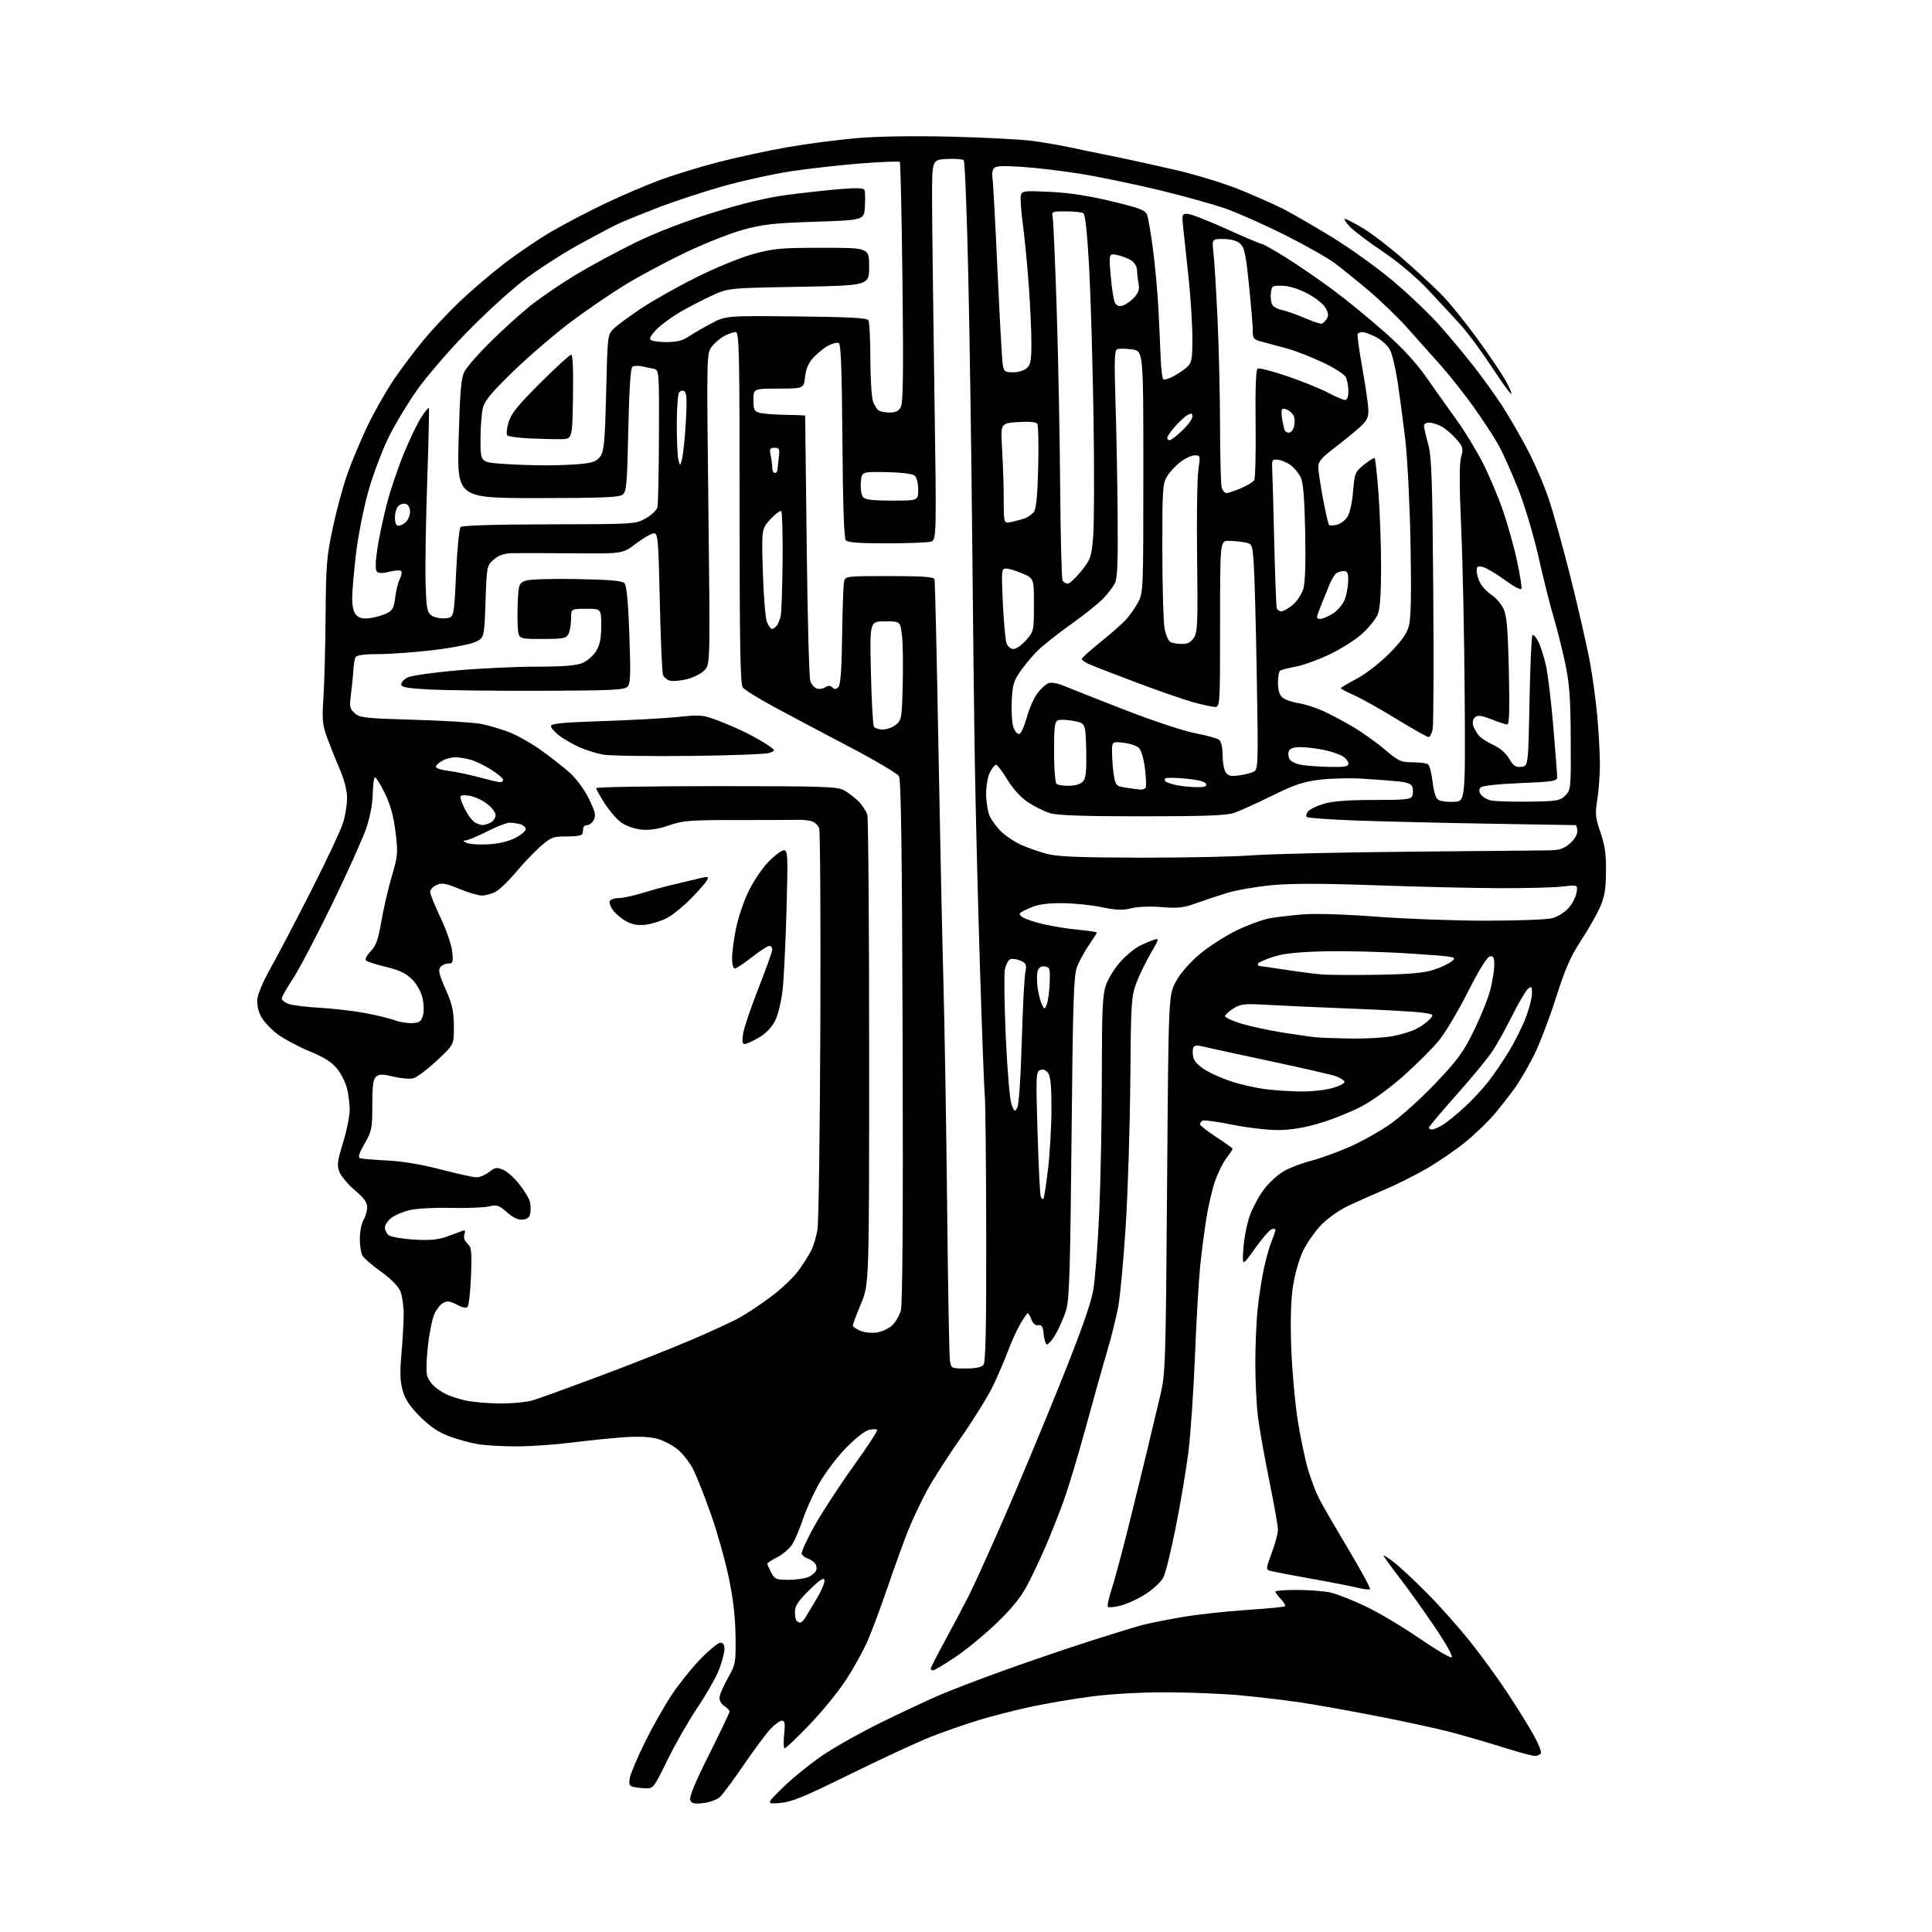 <?xml version="1.0" encoding="UTF-8" standalone="no"?>
<svg 
  version="1.1" 
  xmlns="http://www.w3.org/2000/svg" 
  xmlns:xlink="http://www.w3.org/1999/xlink" 
  xmlns:svg="http://www.w3.org/2000/svg"
  xmlns:rdf="http://www.w3.org/1999/02/22-rdf-syntax-ns#"
  xmlns:cc="http://creativecommons.org/ns#"
  xmlns:dc="http://purl.org/dc/elements/1.1/"
  viewBox="0 0 768 768"
  width="768"
  height="768"
>
<style>svg {background-color: white; }</style>"
<path stroke="none" fill="black" fill-rule="evenodd" d="M279.56,716.75C275.87,717.16 274.91,716.93 274.36,715.50C273.92,714.34 276.45,708.24 281.84,697.51C286.33,688.58 290.00,680.87 290.00,680.38C290.00,679.89 289.10,678.92 288.00,678.23C286.90,677.55 286.00,676.08 286.00,674.98C286.00,673.87 287.46,670.39 289.25,667.23C292.40,661.68 292.50,661.16 292.39,650.50C292.31,642.88 291.47,635.65 289.67,627.00C288.23,620.12 285.03,608.76 282.55,601.75C280.06,594.74 276.92,586.80 275.55,584.10C274.19,581.41 271.43,577.85 269.43,576.20C267.43,574.55 263.80,572.64 261.37,571.96C258.51,571.16 253.87,570.93 248.22,571.31C243.43,571.64 234.10,572.58 227.50,573.42C220.90,574.25 211.00,574.95 205.50,574.96C200.00,574.98 193.03,574.58 190.00,574.08C186.97,573.58 181.80,572.16 178.51,570.92C174.21,569.31 170.94,567.09 166.95,563.09C162.85,558.98 161.03,556.23 160.05,552.70C159.05,549.11 158.93,545.46 159.57,538.20C160.05,532.86 160.45,525.80 160.47,522.50C160.49,519.20 159.88,515.04 159.13,513.25C158.28,511.25 155.32,508.26 151.39,505.46C147.89,502.96 144.57,500.07 144.01,499.02C143.46,497.98 143.02,494.96 143.04,492.32C143.05,489.67 143.71,486.38 144.50,485.00C145.29,483.62 145.95,481.33 145.96,479.91C145.99,478.01 144.69,476.21 141.15,473.22C138.48,470.97 135.72,467.73 135.01,466.02C133.87,463.26 134.03,461.88 136.37,454.20C137.83,449.41 139.02,443.56 139.01,441.19C139.01,438.82 138.51,434.94 137.91,432.56C137.31,430.19 135.51,426.64 133.89,424.69C131.83,422.18 128.61,420.17 123.00,417.88C118.62,416.08 112.89,413.01 110.26,411.04C107.64,409.07 104.69,405.89 103.70,403.98C102.57,401.80 102.06,399.17 102.33,396.92C102.57,394.96 104.78,389.78 107.25,385.42C109.72,381.07 116.95,367.28 123.32,354.80C129.69,342.31 135.59,329.74 136.45,326.86C137.30,323.99 137.99,319.58 137.98,317.07C137.96,314.40 136.87,310.01 135.35,306.50C133.92,303.20 131.66,297.57 130.33,294.00C128.12,288.06 127.97,286.59 128.59,277.00C128.96,271.23 129.34,256.60 129.43,244.50C129.57,224.79 129.86,221.19 132.27,209.90C133.74,202.97 136.36,193.29 138.09,188.40C139.81,183.50 143.42,174.92 146.09,169.31C148.77,163.71 153.51,155.39 156.62,150.81C159.72,146.24 165.08,139.12 168.51,135.00C171.95,130.87 178.31,124.10 182.65,119.96C186.99,115.81 194.80,109.13 200.00,105.10C205.21,101.08 213.68,95.31 218.83,92.28C223.98,89.25 233.66,84.17 240.34,80.99C247.03,77.81 256.83,73.60 262.12,71.64C267.40,69.68 277.75,66.49 285.12,64.56C292.48,62.63 304.98,59.92 312.90,58.54C320.81,57.16 333.41,55.51 340.90,54.88C349.30,54.18 363.67,53.97 378.50,54.34C391.70,54.67 406.10,55.42 410.50,56.02C414.90,56.62 421.43,57.74 425.00,58.51C428.57,59.29 436.23,60.87 442.00,62.02C447.77,63.18 459.17,65.68 467.33,67.57C475.48,69.46 487.04,73.02 493.02,75.47C499.00,77.91 506.60,81.29 509.92,82.96C513.23,84.63 521.91,89.64 529.21,94.09C536.51,98.54 547.57,106.47 553.77,111.71C559.98,116.94 568.31,124.89 572.28,129.36C576.26,133.84 582.49,141.32 586.13,146.00C589.77,150.68 594.77,157.65 597.26,161.50C599.74,165.35 604.08,172.84 606.91,178.13C609.74,183.43 613.64,192.43 615.57,198.13C617.51,203.84 621.54,218.31 624.52,230.30C627.51,242.29 630.85,256.91 631.95,262.80C633.05,268.68 634.41,278.68 634.97,285.00C635.53,291.32 635.99,299.88 635.99,304.00C635.99,308.12 635.52,314.37 634.95,317.87C634.03,323.54 634.17,324.97 636.21,330.87C637.99,336.02 638.48,339.53 638.40,346.58C638.32,354.00 637.85,356.64 635.81,361.08C634.44,364.06 631.03,369.99 628.23,374.26C624.30,380.27 622.10,385.34 618.48,396.73C615.91,404.82 611.99,415.05 609.78,419.47C607.57,423.89 604.15,429.75 602.17,432.50C600.20,435.25 596.56,439.91 594.07,442.87C591.59,445.82 586.39,450.82 582.51,453.99C578.64,457.15 571.59,461.97 566.85,464.69C562.11,467.41 554.69,471.12 550.36,472.93C546.04,474.75 539.62,477.59 536.10,479.25C532.51,480.95 527.75,484.29 525.23,486.88C522.77,489.42 519.50,494.11 517.97,497.30C516.37,500.65 514.67,506.64 513.95,511.48C513.11,517.08 512.90,525.26 513.31,536.18C513.64,545.16 514.83,558.17 515.95,565.11C517.06,572.05 518.93,580.82 520.10,584.61C521.27,588.40 523.13,593.30 524.24,595.50C525.34,597.70 530.50,606.63 535.70,615.34C540.90,624.05 544.91,631.42 544.61,631.72C544.32,632.02 542.15,631.77 539.79,631.18C537.43,630.59 528.98,628.94 521.00,627.52C513.02,626.09 505.73,624.69 504.78,624.40C503.20,623.93 503.26,623.35 505.53,617.32C506.89,613.71 508.00,609.56 508.00,608.10C508.00,606.63 506.44,597.80 504.54,588.47C502.63,579.14 500.61,567.69 500.04,563.03C499.47,558.37 499.00,548.69 499.01,541.53C499.01,534.36 499.47,524.45 500.02,519.50C500.57,514.55 501.71,507.40 502.55,503.62C503.39,499.83 504.74,495.16 505.54,493.24C506.34,491.33 507.00,489.37 507.00,488.91C507.00,488.44 506.29,488.33 505.43,488.66C504.57,488.99 501.59,492.47 498.81,496.38C493.75,503.50 493.75,503.50 494.29,496.00C494.58,491.88 495.78,485.96 496.95,482.85C498.12,479.74 500.64,475.14 502.56,472.63C504.48,470.11 507.95,466.95 510.27,465.60C512.60,464.25 517.37,462.41 520.87,461.52C524.37,460.62 531.14,458.20 535.91,456.14C540.69,454.09 548.09,449.98 552.37,447.03C556.65,444.07 564.82,436.74 570.53,430.73C579.43,421.38 581.64,418.36 585.91,409.66C588.66,404.07 591.60,396.74 592.45,393.36C593.30,389.98 594.00,385.56 594.00,383.53C594.00,380.57 593.66,379.92 592.25,380.18C591.14,380.39 587.95,385.53 583.50,394.31C579.65,401.90 574.48,410.60 572.00,413.62C569.52,416.65 563.24,422.93 558.04,427.57C552.39,432.60 545.51,437.59 540.99,439.95C536.82,442.12 529.37,445.08 524.45,446.53C518.37,448.33 513.09,449.19 508.00,449.21C503.88,449.23 495.66,448.26 489.75,447.06C483.84,445.86 478.56,445.16 478.00,445.50C477.45,445.84 477.00,446.49 477.00,446.94C477.00,447.39 479.93,449.67 483.50,452.00C487.07,454.33 490.00,456.44 490.00,456.68C490.00,456.93 488.87,458.61 487.50,460.41C486.12,462.22 484.08,466.35 482.96,469.60C481.84,472.84 480.29,479.55 479.51,484.50C478.73,489.45 477.63,498.00 477.07,503.50C476.51,509.00 475.58,524.98 475.02,539.00C474.45,553.02 473.28,570.12 472.43,577.00C471.58,583.88 469.33,597.29 467.44,606.80C465.55,616.32 463.31,625.43 462.47,627.06C461.63,628.69 458.59,631.57 455.72,633.46C452.85,635.36 448.38,637.47 445.78,638.15C443.19,638.84 440.78,639.11 440.43,638.76C440.08,638.41 440.73,635.29 441.87,631.81C443.01,628.34 445.96,617.40 448.42,607.50C450.89,597.60 454.31,583.65 456.03,576.50C457.76,569.35 460.11,559.45 461.27,554.50C463.29,545.90 463.40,542.18 463.94,470.50C464.50,395.50 464.50,395.50 467.50,390.07C469.35,386.71 472.98,382.57 477.00,379.21C480.57,376.22 487.10,372.03 491.50,369.89C495.90,367.76 501.75,365.60 504.51,365.08C507.26,364.57 513.34,363.84 518.01,363.48C523.07,363.08 534.95,363.46 547.40,364.41C558.90,365.28 578.47,366.00 590.90,365.99C603.33,365.99 615.10,365.54 617.06,365.00C619.01,364.46 621.82,362.76 623.29,361.22C624.76,359.68 626.27,356.92 626.64,355.07C627.31,351.71 627.31,351.71 621.03,352.42C617.58,352.81 606.37,353.10 596.13,353.07C585.88,353.03 563.77,352.52 547.00,351.92C525.47,351.15 513.27,351.14 505.50,351.88C499.45,352.46 491.57,353.82 488.00,354.90C484.43,355.98 478.80,357.84 475.50,359.04C470.46,360.87 468.26,361.12 461.78,360.59C457.23,360.22 452.26,360.41 449.70,361.05C446.27,361.92 443.72,361.82 437.71,360.58C433.52,359.71 426.35,359.01 421.79,359.02C415.60,359.04 412.36,359.56 409.00,361.09C404.81,363.00 404.63,363.24 406.37,364.52C407.40,365.27 411.27,366.58 414.98,367.43C418.68,368.27 424.93,369.26 428.86,369.62C432.79,369.99 436.00,370.48 436.00,370.71C436.00,370.95 434.57,373.22 432.81,375.77C431.06,378.32 428.94,382.22 428.10,384.45C426.81,387.86 426.47,398.52 425.96,452.00C425.46,503.95 425.08,516.43 423.86,520.59C423.04,523.39 421.12,527.83 419.59,530.44C418.05,533.06 416.43,534.82 415.97,534.35C415.52,533.88 415.00,531.92 414.82,530.00C414.57,527.31 414.09,526.57 412.74,526.80C411.62,526.98 410.63,526.17 410.02,524.55C409.49,523.15 408.83,522.00 408.57,522.00C408.30,522.00 406.97,523.91 405.61,526.25C404.25,528.59 402.04,533.42 400.71,537.00C399.37,540.58 396.66,546.88 394.69,551.00C392.71,555.12 386.99,564.35 381.98,571.50C376.96,578.65 370.89,588.10 368.50,592.50C366.11,596.90 362.71,604.10 360.96,608.50C359.20,612.90 355.56,622.98 352.86,630.89C350.16,638.81 346.55,648.49 344.83,652.39C343.12,656.30 339.21,663.33 336.15,668.00C333.08,672.67 326.55,680.66 321.64,685.75C316.73,690.84 312.35,695.00 311.93,695.00C311.50,695.00 311.40,692.52 311.71,689.50C312.17,685.11 311.99,684.00 310.84,684.00C310.04,684.00 308.00,685.46 306.30,687.25C304.61,689.04 299.83,695.46 295.70,701.51C291.57,707.57 287.26,713.36 286.13,714.38C285.00,715.40 282.05,716.47 279.56,716.75zM310.00,716.72C304.50,717.13 304.50,717.13 311.50,710.29C315.36,706.53 322.56,700.75 327.50,697.44C332.45,694.13 342.80,688.35 350.50,684.59C358.20,680.82 368.32,676.07 373.00,674.02C377.68,671.98 389.97,667.28 400.32,663.58C410.67,659.88 425.97,654.69 434.32,652.03C442.67,649.37 451.49,646.67 453.93,646.01C456.37,645.36 463.34,643.96 469.43,642.90C475.52,641.84 487.21,640.54 495.40,640.00C503.60,639.46 510.54,638.79 510.82,638.51C511.11,638.22 510.36,636.95 509.17,635.68C507.98,634.41 507.00,633.06 507.00,632.69C507.00,632.31 510.94,632.01 515.75,632.02C520.56,632.04 526.52,632.51 529.00,633.08C531.48,633.65 537.65,636.08 542.71,638.48C547.78,640.87 557.30,646.53 563.87,651.03C570.44,655.54 576.35,659.05 577.01,658.83C577.73,658.59 575.15,653.89 570.48,646.97C566.23,640.66 559.88,631.78 556.38,627.23C552.87,622.69 550.00,618.71 550.00,618.40C550.00,618.09 551.91,619.32 554.25,621.14C556.59,622.95 562.52,628.50 567.44,633.47C572.36,638.44 579.97,647.00 584.36,652.50C588.75,658.00 595.43,667.18 599.20,672.89C602.97,678.60 607.65,686.13 609.60,689.62C611.55,693.10 612.86,696.41 612.51,696.98C612.17,697.54 611.08,698.00 610.11,698.00C609.13,698.00 603.42,696.46 597.42,694.57C591.41,692.69 582.23,690.01 577.00,688.62C571.77,687.24 558.27,684.30 547.00,682.11C535.73,679.91 521.77,677.43 516.00,676.60C510.23,675.77 499.88,674.57 493.00,673.92C486.12,673.27 472.85,672.73 463.50,672.73C453.03,672.71 441.51,673.37 433.50,674.43C426.35,675.37 415.55,677.22 409.50,678.53C403.45,679.83 394.23,682.20 389.00,683.79C383.77,685.38 375.23,688.36 370.00,690.42C364.77,692.48 350.38,699.15 338.00,705.24C319.41,714.40 314.54,716.39 310.00,716.72zM256.64,710.88C254.91,710.82 252.66,710.55 251.64,710.29C250.16,709.91 249.90,709.19 250.38,706.66C250.70,704.92 253.44,698.51 256.45,692.40C259.46,686.30 264.30,677.76 267.21,673.43C270.12,669.10 275.26,662.73 278.63,659.28C282.00,655.83 285.49,653.00 286.38,653.00C287.43,653.00 288.00,653.86 288.00,655.46C288.00,656.82 287.08,660.39 285.95,663.41C284.82,666.43 280.93,673.31 277.31,678.70C273.69,684.09 268.27,693.56 265.26,699.75C259.96,710.63 259.68,711.00 256.64,710.88zM370.92,664.00C370.41,664.00 370.00,663.66 370.01,663.25C370.01,662.84 372.60,657.77 375.76,652.00C378.92,646.22 383.19,638.12 385.27,634.00C387.34,629.87 393.55,616.15 399.08,603.50C404.61,590.85 414.55,567.06 421.17,550.63C429.55,529.83 433.62,518.37 434.57,512.92C435.33,508.60 436.40,494.59 436.97,481.79C437.53,468.98 438.00,444.52 438.00,427.43C438.00,401.78 438.27,395.55 439.58,391.73C440.44,389.19 442.97,385.04 445.20,382.51C447.42,379.99 450.88,377.09 452.87,376.09C454.87,375.08 457.52,373.94 458.76,373.56C460.87,372.90 460.78,373.27 457.39,379.05C455.40,382.45 452.82,387.77 451.67,390.87C449.72,396.11 449.55,398.80 449.31,429.50C449.17,447.65 448.35,473.68 447.49,487.35C446.63,501.02 445.26,515.64 444.45,519.85C443.64,524.06 441.64,532.00 440.01,537.50C438.37,543.00 434.58,556.50 431.59,567.50C428.60,578.50 424.59,591.77 422.68,597.00C420.77,602.23 417.57,610.29 415.57,614.92C413.57,619.55 410.33,626.39 408.37,630.12C405.85,634.91 402.26,639.36 396.15,645.23C391.39,649.80 383.97,655.90 379.67,658.77C375.36,661.65 371.42,664.00 370.92,664.00zM318.14,645.00C318.59,645.00 319.56,643.99 320.30,642.75C321.04,641.51 323.09,638.07 324.87,635.11C326.64,632.14 327.93,628.99 327.74,628.11C327.47,626.93 325.86,627.99 321.69,632.10C317.29,636.43 316.00,638.37 316.00,640.68C316.00,642.32 316.30,643.97 316.67,644.33C317.03,644.70 317.70,645.00 318.14,645.00zM313.48,628.00C316.46,628.00 320.03,627.49 321.40,626.86C322.77,626.24 324.15,625.06 324.46,624.24C324.78,623.42 324.54,622.15 323.93,621.41C323.32,620.68 322.00,619.82 321.00,619.50C320.00,619.18 318.97,618.36 318.70,617.67C318.44,616.98 320.76,611.90 323.86,606.39C326.96,600.88 333.95,590.20 339.38,582.65C344.82,575.10 349.00,568.67 348.68,568.35C348.36,568.02 346.83,568.07 345.30,568.44C343.72,568.82 339.66,572.07 336.00,575.88C332.43,579.59 327.66,585.98 325.40,590.07C323.15,594.16 320.34,600.42 319.15,604.00C317.96,607.58 316.11,611.94 315.04,613.71C313.96,615.47 311.26,617.85 309.04,618.98C306.82,620.11 305.00,621.28 305.00,621.57C305.00,621.86 305.69,623.43 306.53,625.05C307.93,627.77 308.48,628.00 313.48,628.00zM198.50,557.90C203.59,557.95 209.46,557.37 212.00,556.59C214.47,555.82 226.18,551.58 238.00,547.17C249.82,542.75 266.02,536.37 274.00,532.98C281.98,529.59 290.98,525.45 294.00,523.77C297.02,522.09 302.75,518.26 306.73,515.27C310.71,512.27 315.49,507.72 317.35,505.16C319.22,502.60 321.50,499.00 322.44,497.17C323.37,495.35 324.51,491.52 324.97,488.67C325.43,485.83 325.94,449.30 326.10,407.50C326.26,365.70 326.05,330.49 325.63,329.25C325.21,328.02 323.78,326.73 322.45,326.40C321.12,326.06 319.01,325.84 317.76,325.89C316.52,325.95 305.74,325.98 293.81,325.98C274.23,325.96 271.52,326.17 265.95,328.10C261.71,329.56 258.28,330.09 255.02,329.78C252.27,329.51 248.89,328.34 247.02,327.02C245.25,325.75 242.27,322.33 240.40,319.41C238.53,316.49 237.00,313.74 237.00,313.30C237.00,312.86 258.49,312.50 284.75,312.50C327.33,312.50 332.83,312.68 335.52,314.16C337.18,315.07 339.78,317.05 341.29,318.56C342.80,320.08 344.37,322.48 344.77,323.91C345.17,325.33 345.50,367.90 345.50,418.50C345.50,510.50 345.50,510.50 342.25,518.28C340.46,522.55 339.00,526.44 339.00,526.90C339.00,527.37 340.36,528.32 342.02,529.01C343.71,529.71 346.62,530.00 348.66,529.67C350.65,529.34 353.35,528.08 354.66,526.85C355.97,525.62 357.50,523.02 358.08,521.06C358.78,518.66 359.02,483.71 358.81,414.00C358.58,338.29 358.19,309.98 357.35,308.55C356.72,307.48 347.94,302.28 337.85,296.99C327.76,291.71 314.32,284.58 308.00,281.17C301.68,277.75 295.94,274.20 295.25,273.28C294.28,271.99 294.00,256.10 294.00,201.81C294.00,139.43 293.84,132.00 292.45,132.00C291.60,132.00 289.61,132.67 288.04,133.48C286.46,134.29 284.21,136.19 283.03,137.69C280.88,140.42 280.88,140.42 281.60,202.23C282.31,264.04 282.31,264.04 280.05,266.44C278.81,267.77 275.61,269.37 272.95,270.01C270.29,270.65 267.23,270.89 266.15,270.55C265.07,270.20 263.89,269.17 263.54,268.24C263.19,267.32 262.62,254.29 262.29,239.28C261.73,214.25 261.54,212.00 259.94,212.00C258.98,212.00 255.79,213.83 252.85,216.06C247.50,220.13 247.50,220.13 228.00,219.95C217.28,219.86 206.39,219.83 203.81,219.89C200.39,219.97 198.34,220.66 196.31,222.41C193.53,224.80 193.50,224.95 193.00,239.16C192.50,253.50 192.50,253.50 189.00,255.17C187.07,256.09 179.56,257.56 172.29,258.42C165.03,259.29 155.27,260.00 150.60,260.00C145.15,260.00 141.86,260.42 141.39,261.18C140.99,261.83 140.56,264.20 140.45,266.43C140.34,268.67 139.91,272.98 139.51,276.00C138.85,280.92 139.01,281.71 140.99,283.50C143.01,285.32 145.12,285.56 164.85,286.13C176.76,286.47 188.77,287.23 191.53,287.81C194.30,288.39 199.09,289.81 202.17,290.96C205.25,292.11 210.86,295.24 214.63,297.90C218.41,300.57 223.62,304.63 226.21,306.93C229.08,309.46 232.15,313.60 234.05,317.45C236.63,322.69 236.98,324.17 236.05,325.90C235.44,327.06 234.27,328.00 233.46,328.00C232.66,328.00 231.94,328.45 231.88,329.00C231.81,329.55 231.69,330.56 231.62,331.25C231.53,332.10 229.54,332.50 225.44,332.50C219.80,332.50 219.08,332.77 214.81,336.52C212.29,338.74 207.88,343.37 205.00,346.81C202.12,350.25 198.49,353.73 196.94,354.53C195.38,355.34 192.96,356.00 191.57,356.00C190.18,356.00 186.11,354.80 182.54,353.33C177.09,351.09 175.63,350.85 173.52,351.81C172.13,352.44 171.00,353.67 171.00,354.54C171.00,355.41 172.86,360.03 175.13,364.81C177.41,369.59 179.49,375.64 179.76,378.25C180.20,382.50 180.04,383.00 178.25,383.00C177.15,383.00 175.71,383.64 175.06,384.43C174.11,385.57 174.54,387.38 177.11,393.18C179.76,399.17 180.36,401.84 180.42,407.87C180.50,415.24 180.50,415.24 173.62,421.63C169.84,425.15 165.63,428.31 164.27,428.65C162.91,428.99 159.38,428.69 156.43,427.98C152.09,426.94 150.78,426.94 149.53,427.97C148.34,428.96 148.00,431.48 148.00,439.25C148.00,448.59 147.80,449.61 144.93,454.63C142.66,458.59 142.20,460.12 143.18,460.43C143.90,460.66 148.78,461.06 154.00,461.32C160.06,461.63 167.78,462.92 175.32,464.90C181.82,466.60 188.17,468.00 189.43,468.00C190.70,468.00 192.93,467.05 194.41,465.90C196.73,464.06 197.46,463.95 199.98,464.99C201.58,465.65 204.50,468.27 206.47,470.80C208.45,473.34 210.31,476.40 210.62,477.60C210.92,478.81 211.02,480.85 210.83,482.15C210.59,483.84 209.76,484.59 207.85,484.81C206.01,485.02 204.09,484.14 201.57,481.93C198.31,479.07 197.58,478.83 194.22,479.59C192.18,480.05 185.37,480.31 179.09,480.15C172.82,480.00 165.51,480.40 162.85,481.04C160.20,481.67 156.89,483.08 155.51,484.17C154.13,485.26 153.00,486.96 153.00,487.95C153.00,488.94 153.67,490.31 154.48,490.99C155.30,491.66 159.75,492.46 164.37,492.74C170.47,493.12 173.96,492.85 177.13,491.74C179.54,490.90 182.34,489.87 183.37,489.45C184.90,488.83 185.12,489.05 184.60,490.68C184.20,491.96 184.63,493.26 185.81,494.33C187.44,495.81 187.60,497.26 187.22,507.25C186.98,513.44 186.37,518.94 185.87,519.47C185.29,520.08 183.74,519.78 181.60,518.62C179.02,517.23 177.76,517.06 176.24,517.87C175.15,518.45 173.56,520.41 172.71,522.22C171.85,524.02 170.67,529.86 170.08,535.19C169.44,540.98 169.36,545.81 169.89,547.19C170.37,548.46 171.61,550.23 172.64,551.12C173.66,552.01 175.62,553.33 177.00,554.06C178.38,554.78 181.75,555.92 184.50,556.60C187.25,557.28 193.55,557.86 198.50,557.90zM383.92,544.00C387.75,544.00 390.16,543.51 390.94,542.58C391.81,541.52 392.10,528.15 392.04,490.83C391.99,463.15 391.74,438.25 391.47,435.50C391.20,432.75 390.33,409.57 389.53,384.00C388.73,358.43 387.83,322.43 387.53,304.00C387.22,285.57 386.74,244.85 386.46,213.50C386.17,182.15 385.49,135.81 384.93,110.51C384.38,85.22 383.56,64.16 383.11,63.71C382.66,63.26 379.64,63.03 376.40,63.20C370.50,63.50 370.50,63.50 370.51,79.00C370.52,87.53 370.93,121.54 371.42,154.59C372.31,214.68 372.31,214.68 369.91,215.33C368.58,215.68 360.69,215.98 352.37,215.99C341.39,216.00 336.96,215.65 336.20,214.74C335.52,213.92 335.05,199.99 334.87,175.13C334.66,146.40 334.28,136.66 333.38,136.32C332.72,136.06 330.90,136.52 329.34,137.34C327.78,138.15 325.17,140.22 323.54,141.93C321.43,144.16 320.43,146.38 320.04,149.75C319.50,154.45 319.50,154.45 309.50,154.48C299.50,154.50 299.50,154.50 299.50,158.95C299.50,162.85 299.81,163.50 302.00,164.11C303.38,164.49 307.99,164.85 312.25,164.90C316.51,164.96 320.03,165.11 320.06,165.25C320.09,165.39 320.37,188.68 320.68,217.00C321.00,245.32 321.64,269.52 322.11,270.78C322.58,272.03 323.71,273.34 324.62,273.68C325.52,274.03 327.05,273.83 328.00,273.23C329.26,272.44 330.05,272.45 330.87,273.27C331.71,274.11 332.32,274.08 333.25,273.15C334.14,272.26 334.57,266.43 334.76,252.70C334.90,242.14 335.25,232.49 335.53,231.25C336.03,229.02 336.21,229.00 353.55,229.00C366.68,229.00 371.16,229.31 371.47,230.25C371.69,230.94 372.37,259.62 372.98,294.00C373.60,328.38 374.50,371.12 374.99,389.00C375.49,406.88 376.16,447.60 376.50,479.50C376.83,511.40 377.33,538.96 377.60,540.75C378.09,543.99 378.11,544.00 383.92,544.00zM414.76,476.57C415.04,476.29 415.87,470.98 416.60,464.78C417.33,458.58 417.95,447.85 417.97,440.94C417.99,431.91 417.62,427.86 416.64,426.53C415.76,425.31 414.67,424.91 413.50,425.36C411.83,426.00 411.76,427.55 412.44,450.16C412.84,463.43 413.41,474.91 413.71,475.68C414.00,476.45 414.48,476.86 414.76,476.57zM569.25,449.00C569.94,448.99 571.85,448.17 573.50,447.16C575.15,446.15 579.02,443.02 582.10,440.20C585.18,437.38 589.53,432.69 591.77,429.79C594.01,426.88 597.72,421.40 600.02,417.60C602.32,413.81 605.28,407.84 606.60,404.33C607.92,400.82 609.00,396.56 609.00,394.85C609.00,392.14 608.80,391.92 607.41,393.07C606.54,393.80 603.78,398.47 601.28,403.45C598.78,408.43 595.29,414.75 593.52,417.50C591.75,420.25 585.29,428.12 579.16,435.00C573.04,441.88 568.02,447.84 568.01,448.25C568.01,448.66 568.56,449.00 569.25,449.00zM404.37,440.37C405.01,439.27 405.74,428.68 406.15,414.50C406.53,401.30 407.16,388.83 407.54,386.79C408.18,383.45 407.99,382.95 405.69,381.90C404.28,381.26 402.45,381.00 401.62,381.32C400.79,381.63 399.81,383.48 399.45,385.43C399.08,387.37 399.25,399.43 399.82,412.23C400.39,425.21 401.39,436.99 402.06,438.87C403.17,441.93 403.38,442.07 404.37,440.37zM516.57,433.88C521.30,433.95 526.79,433.36 529.85,432.45C532.83,431.57 534.79,430.47 534.43,429.89C534.09,429.33 532.61,428.42 531.15,427.85C529.69,427.29 518.15,424.63 505.50,421.94C492.85,419.25 480.78,416.63 478.68,416.11C475.68,415.38 474.75,415.48 474.33,416.59C474.03,417.37 474.06,419.11 474.40,420.47C474.78,421.98 476.77,423.95 479.55,425.58C482.03,427.04 486.77,429.07 490.08,430.10C493.38,431.13 498.88,432.37 502.29,432.86C505.71,433.35 512.13,433.81 516.57,433.88zM296.03,415.00C295.08,415.00 294.92,413.91 295.42,410.78C295.79,408.45 298.55,400.32 301.55,392.70C304.55,385.08 307.00,378.21 307.00,377.43C307.00,376.64 306.47,376.00 305.81,376.00C305.16,376.00 302.05,378.02 298.90,380.50C295.75,382.98 292.68,385.00 292.08,385.00C291.48,385.00 291.00,383.20 291.00,380.96C291.00,378.73 291.69,373.45 292.54,369.21C293.38,364.97 295.64,358.27 297.56,354.32C299.47,350.37 303.04,345.09 305.48,342.57C307.93,340.06 310.69,338.00 311.61,338.00C313.17,338.00 313.25,339.87 312.65,361.75C312.29,374.81 311.59,389.16 311.08,393.63C310.56,398.21 309.25,403.55 308.08,405.84C306.77,408.42 304.41,410.85 301.66,412.46C299.28,413.86 296.74,415.00 296.03,415.00zM537.07,412.84C542.88,412.93 550.29,412.51 553.53,411.91C556.78,411.31 561.03,410.01 562.97,409.02C564.91,408.02 567.30,406.32 568.28,405.24C570.03,403.31 569.97,403.25 565.78,402.58C563.43,402.20 550.92,401.48 538.00,400.98C525.08,400.47 509.77,399.79 504.00,399.45C494.51,398.91 493.19,399.05 490.25,400.91C488.46,402.04 487.00,403.41 487.00,403.95C487.00,404.48 489.83,405.79 493.29,406.86C496.76,407.93 504.07,409.52 509.54,410.40C515.02,411.27 521.08,412.14 523.00,412.33C524.92,412.52 531.25,412.75 537.07,412.84zM163.93,406.70C166.82,406.53 167.49,406.03 168.15,403.56C168.59,401.91 168.47,398.76 167.87,396.41C167.27,394.00 165.46,390.90 163.62,389.12C161.32,386.89 158.49,385.56 153.47,384.36C149.63,383.45 146.08,382.32 145.56,381.86C144.99,381.35 145.70,379.88 147.33,378.18C149.49,375.92 150.35,373.55 151.56,366.42C152.40,361.52 154.26,353.45 155.70,348.50C158.18,339.98 158.26,339.02 157.20,330.56C156.41,324.23 155.17,319.76 152.98,315.31C151.27,311.84 149.52,309.00 149.08,309.00C148.65,309.00 148.25,311.91 148.18,315.46C148.12,319.43 147.12,324.74 145.61,329.21C144.25,333.22 138.12,346.85 131.97,359.50C125.82,372.15 118.81,385.49 116.40,389.13C113.98,392.78 112.00,396.28 112.00,396.91C112.00,397.54 113.20,398.51 114.66,399.06C116.13,399.62 121.64,400.31 126.91,400.59C132.19,400.88 140.29,401.81 144.93,402.67C149.57,403.53 154.97,404.83 156.93,405.57C158.89,406.30 162.05,406.82 163.93,406.70zM416.17,399.06C416.65,397.76 417.15,393.95 417.27,390.60C417.48,385.02 417.31,384.47 415.34,384.19C413.84,383.98 412.96,384.55 412.49,386.04C412.11,387.23 412.12,390.29 412.50,392.85C412.88,395.41 413.67,398.38 414.25,399.46C415.26,401.36 415.33,401.34 416.17,399.06zM547.50,387.49C559.77,387.30 565.93,386.78 569.65,385.60C572.48,384.71 575.82,383.15 577.08,382.14C579.31,380.33 579.05,380.28 560.42,379.04C550.02,378.35 534.75,377.96 526.50,378.17C515.28,378.47 510.05,379.05 505.75,380.47C502.59,381.51 500.00,382.73 500.00,383.18C500.00,383.63 500.28,384.00 500.63,384.00C500.98,384.00 505.59,384.67 510.88,385.48C516.17,386.30 522.75,387.14 525.50,387.36C528.25,387.58 538.15,387.64 547.50,387.49zM256.75,367.57C253.75,367.95 251.49,367.58 249.07,366.30C247.19,365.31 244.77,363.31 243.70,361.85C242.63,360.39 242.06,358.70 242.44,358.10C242.81,357.49 244.39,357.00 245.95,357.00C247.51,357.00 251.65,356.12 255.14,355.05C258.64,353.98 263.52,352.62 266.00,352.04C268.48,351.46 273.08,350.35 276.24,349.58C281.62,348.27 281.91,348.29 281.04,349.93C280.52,350.89 277.60,354.21 274.55,357.32C271.49,360.42 267.20,363.88 265.00,365.00C262.80,366.12 259.09,367.28 256.75,367.57zM453.05,340.93C470.40,340.97 490.43,340.56 497.55,340.02C504.67,339.48 532.55,338.82 559.50,338.57C586.45,338.31 611.28,338.08 614.67,338.05C619.81,338.01 621.36,337.57 623.92,335.41C625.79,333.84 627.00,331.88 627.00,330.41C627.00,329.08 626.66,328.00 626.25,328.00C625.84,328.00 610.65,327.75 592.50,327.44C574.35,327.14 550.65,326.58 539.83,326.20C529.02,325.81 519.84,325.17 519.44,324.77C519.04,324.37 519.28,323.36 519.98,322.53C520.67,321.69 523.52,320.33 526.30,319.50C529.80,318.46 535.90,318.00 546.07,318.00C558.79,318.00 560.87,317.78 561.42,316.36C561.76,315.46 561.79,313.91 561.48,312.93C561.06,311.61 559.53,310.99 555.70,310.61C552.84,310.32 546.45,309.83 541.50,309.53C536.55,309.22 528.90,309.42 524.50,309.96C517.99,310.77 514.45,311.97 505.50,316.39C499.45,319.38 492.70,322.43 490.50,323.16C487.49,324.17 478.47,324.50 454.00,324.50C431.03,324.50 420.31,324.14 417.44,323.26C415.21,322.58 411.28,320.64 408.72,318.94C405.75,316.97 402.74,313.69 400.45,309.92C398.47,306.67 396.45,304.00 395.95,304.00C395.46,304.00 394.36,305.33 393.53,306.95C392.69,308.57 392.00,312.41 392.00,315.48C392.00,318.55 392.62,322.51 393.38,324.28C394.14,326.05 396.28,328.94 398.13,330.70C399.98,332.46 403.57,334.81 406.11,335.93C408.64,337.05 413.14,338.62 416.11,339.42C420.25,340.53 428.81,340.88 453.05,340.93zM194.00,335.64C198.13,335.42 202.05,334.51 204.75,333.13C207.09,331.94 209.00,330.35 209.00,329.60C209.00,328.85 207.99,327.96 206.75,327.63C205.51,327.30 203.60,327.03 202.50,327.03C201.40,327.04 197.41,328.60 193.63,330.52C189.85,332.43 186.03,334.03 185.13,334.07C183.86,334.13 183.94,334.34 185.50,335.06C186.60,335.57 190.43,335.83 194.00,335.64zM191.82,327.97C192.54,327.99 194.00,327.53 195.07,326.96C196.13,326.40 197.00,325.07 197.00,324.02C197.00,322.96 195.47,320.93 193.59,319.50C191.72,318.07 188.57,316.64 186.59,316.32C184.18,315.93 183.00,316.12 183.00,316.91C183.00,317.55 183.90,319.84 184.99,321.99C186.09,324.13 187.78,326.35 188.74,326.92C189.71,327.48 191.09,327.95 191.82,327.97zM578.00,318.74C582.50,318.50 582.50,318.50 582.24,277.00C582.09,254.18 581.48,224.25 580.87,210.50C580.09,192.93 580.07,184.37 580.81,181.71C581.79,178.18 581.64,177.66 578.78,174.41C577.09,172.48 574.44,170.25 572.90,169.45C571.36,168.65 569.18,168.00 568.05,168.00C566.92,168.00 566.02,168.56 566.04,169.25C566.06,169.94 566.81,173.20 567.71,176.50C569.09,181.59 569.40,190.35 569.74,234.49C569.95,263.09 569.86,287.95 569.52,289.74C569.18,291.53 568.45,293.00 567.89,293.00C567.33,293.00 561.61,289.78 555.18,285.84C548.76,281.90 541.14,277.63 538.25,276.35C535.36,275.07 533.00,273.82 533.00,273.57C533.00,273.32 535.81,271.64 539.25,269.84C542.83,267.97 548.36,263.70 552.19,259.85C557.10,254.92 559.20,251.97 560.06,248.81C560.90,245.75 561.08,236.24 560.70,216.00C560.40,200.25 559.46,181.69 558.60,174.50C557.75,167.35 556.39,157.14 555.58,151.81C554.78,146.49 553.41,140.75 552.54,139.07C551.67,137.39 549.19,135.12 547.02,134.01C544.85,132.90 542.41,132.00 541.60,132.00C540.78,132.00 539.92,132.34 539.69,132.75C539.45,133.16 540.30,139.35 541.58,146.50C542.86,153.65 543.93,161.14 543.95,163.13C543.99,166.11 543.32,167.37 540.20,170.13C538.11,171.99 533.61,175.64 530.20,178.25C525.20,182.08 524.01,183.53 524.04,185.75C524.07,187.26 524.91,192.90 525.92,198.29C526.92,203.67 528.00,208.34 528.32,208.66C528.64,208.98 530.05,208.95 531.44,208.60C532.83,208.25 534.71,206.85 535.61,205.47C536.55,204.04 537.51,199.74 537.87,195.35C538.47,188.03 538.66,187.58 542.25,184.68C544.31,183.02 546.21,181.87 546.47,182.13C546.73,182.40 547.41,188.66 547.97,196.06C548.53,203.45 549.00,216.60 549.00,225.28C549.00,236.30 548.59,242.04 547.65,244.28C546.90,246.05 544.18,249.45 541.59,251.82C539.00,254.20 533.20,257.91 528.69,260.06C524.19,262.22 518.10,264.43 515.17,264.98C512.24,265.53 509.43,266.23 508.92,266.55C508.42,266.86 508.00,269.05 508.00,271.40C508.00,274.23 508.60,276.22 509.75,277.24C510.71,278.09 513.52,279.10 516.00,279.48C518.48,279.86 522.82,281.22 525.66,282.49C528.50,283.77 533.90,286.62 537.66,288.83C541.42,291.04 547.18,295.14 550.46,297.93C555.89,302.56 556.85,303.00 561.46,303.02C564.23,303.02 567.01,303.36 567.63,303.77C568.25,304.17 569.08,307.32 569.48,310.76C569.96,314.93 570.75,317.34 571.85,318.00C572.76,318.54 575.52,318.88 578.00,318.74zM607.73,318.67C619.00,318.51 620.13,318.32 622.23,316.22C624.45,313.99 624.50,313.48 624.39,293.72C624.30,277.19 623.90,271.68 622.16,263.50C620.99,258.00 618.95,249.90 617.63,245.50C616.31,241.10 613.61,230.37 611.64,221.66C609.56,212.50 606.10,200.90 603.42,194.16C600.87,187.75 597.41,180.03 595.74,177.00C594.06,173.97 589.66,167.22 585.95,162.00C582.24,156.78 576.19,149.12 572.50,145.00C568.82,140.88 562.89,134.23 559.32,130.23C555.76,126.24 549.01,119.71 544.32,115.73C539.63,111.76 533.48,106.77 530.65,104.65C527.82,102.54 518.97,97.53 510.98,93.51C503.00,89.50 492.42,84.79 487.48,83.03C482.54,81.28 470.40,77.89 460.50,75.50C450.60,73.12 436.49,70.20 429.14,69.03C421.79,67.86 411.28,66.63 405.79,66.29C397.83,65.81 395.64,65.97 394.95,67.08C394.47,67.85 394.27,69.39 394.50,70.49C394.74,71.60 395.63,88.03 396.50,107.00C397.36,125.97 398.30,142.96 398.58,144.75C399.05,147.73 399.40,148.00 402.72,148.00C404.71,148.00 407.17,147.26 408.17,146.35C409.67,144.99 410.00,143.16 410.00,136.28C410.00,131.66 409.52,121.27 408.93,113.19C408.34,105.11 407.29,94.23 406.59,89.02C405.88,83.81 405.53,78.68 405.80,77.64C406.27,75.87 407.09,75.77 417.40,76.26C424.90,76.62 432.81,77.83 441.81,79.99C453.28,82.75 455.24,83.51 456.00,85.49C456.48,86.76 457.56,93.13 458.40,99.65C459.24,106.17 460.18,116.67 460.50,123.00C460.82,129.32 461.21,137.99 461.38,142.26C461.55,146.53 462.00,150.33 462.38,150.72C462.77,151.10 464.62,150.58 466.49,149.57C468.37,148.56 470.83,146.88 471.95,145.83C473.75,144.16 474.00,142.72 473.98,134.21C473.97,128.87 473.32,118.42 472.54,111.00C471.76,103.58 470.80,94.69 470.42,91.25C469.74,85.20 469.79,85.00 472.00,85.00C473.25,85.00 480.23,87.70 487.50,91.00C494.77,94.30 501.14,97.00 501.66,97.00C502.18,97.00 506.56,99.48 511.39,102.51C516.22,105.55 524.52,111.25 529.84,115.19C535.15,119.13 544.33,126.63 550.24,131.86C557.69,138.45 562.92,144.15 567.31,150.43C570.80,155.42 576.13,162.93 579.16,167.12C582.19,171.31 586.72,178.74 589.24,183.62C591.76,188.50 595.40,197.07 597.34,202.66C599.28,208.24 601.84,217.35 603.02,222.89C604.21,228.43 605.02,233.45 604.81,234.06C604.61,234.67 601.66,233.12 598.26,230.61C594.85,228.11 590.93,225.77 589.54,225.42C587.41,224.89 587.00,225.13 587.00,226.94C587.00,228.13 587.64,230.31 588.43,231.80C589.22,233.28 591.24,235.40 592.93,236.50C594.62,237.60 596.74,240.06 597.65,241.96C598.96,244.72 599.40,249.76 599.79,266.71C600.14,281.86 599.96,288.00 599.18,288.00C598.57,288.00 595.76,287.09 592.93,285.97C588.92,284.39 587.46,284.20 586.37,285.11C585.51,285.82 585.21,287.11 585.60,288.39C585.95,289.55 586.97,291.35 587.87,292.40C588.77,293.44 591.37,295.13 593.65,296.15C596.22,297.30 598.61,299.37 599.91,301.57C601.62,304.48 602.51,305.07 604.76,304.82C607.50,304.50 607.50,304.50 608.00,278.83C608.27,264.72 608.80,252.86 609.18,252.49C609.55,252.12 610.56,253.19 611.43,254.87C612.30,256.55 613.67,260.75 614.47,264.21C615.27,267.67 616.61,278.74 617.46,288.81C618.31,298.88 619.00,307.92 619.00,308.91C619.00,310.51 617.53,310.75 604.36,311.29C595.96,311.63 589.26,312.34 588.63,312.97C587.85,313.75 587.85,314.54 588.63,315.78C589.23,316.72 591.02,317.80 592.61,318.17C594.20,318.54 601.00,318.76 607.73,318.67zM453.19,313.86C454.12,313.94 455.12,313.61 455.42,313.13C455.71,312.66 455.59,309.26 455.15,305.59C454.70,301.82 453.67,298.24 452.78,297.35C451.91,296.48 449.13,295.54 446.60,295.26C442.00,294.74 442.00,294.74 442.06,299.62C442.09,302.30 442.43,306.30 442.82,308.50C443.48,312.24 443.79,312.54 447.51,313.11C449.71,313.44 452.26,313.78 453.19,313.86zM425.14,312.35C427.97,312.24 429.83,311.58 430.73,310.36C431.69,309.04 431.98,305.59 431.78,298.02C431.50,287.50 431.50,287.50 426.86,286.60C424.30,286.11 421.49,285.98 420.61,286.32C419.26,286.84 419.00,288.83 419.00,298.77C419.00,305.28 419.43,311.03 419.95,311.55C420.47,312.07 422.81,312.43 425.14,312.35zM475.22,312.90C478.86,312.98 479.82,312.68 479.40,311.61C479.05,310.69 476.33,309.98 471.36,309.52C467.23,309.13 463.58,309.08 463.26,309.41C462.93,309.73 462.94,310.28 463.28,310.62C463.62,310.95 465.38,311.58 467.20,312.01C469.01,312.44 472.62,312.84 475.22,312.90zM198.75,310.94C199.44,310.97 200.00,310.54 200.00,309.98C200.00,309.42 197.88,307.61 195.28,305.97C192.69,304.32 188.98,302.53 187.03,301.99C185.09,301.45 182.38,301.02 181.00,301.02C179.62,301.03 177.41,301.59 176.08,302.26C174.75,302.94 173.49,304.01 173.29,304.63C173.06,305.32 174.96,306.02 178.21,306.43C181.12,306.79 186.65,307.95 190.50,308.99C194.35,310.03 198.06,310.91 198.75,310.94zM492.42,308.25C494.66,307.96 497.34,307.30 498.36,306.77C500.14,305.85 500.20,304.23 499.59,268.66C499.24,248.22 498.69,228.06 498.38,223.86C497.82,216.31 497.77,216.20 494.78,215.61C493.11,215.27 490.23,215.00 488.38,215.00C485.00,215.00 485.00,215.00 485.00,248.00C485.00,280.40 484.96,281.00 482.99,281.00C481.88,281.00 477.94,280.16 474.24,279.12C470.53,278.09 460.30,274.54 451.50,271.22C442.70,267.91 434.26,264.63 432.75,263.94C431.24,263.25 430.00,262.35 430.00,261.95C430.00,261.55 433.26,258.61 437.25,255.40C441.24,252.20 445.77,248.24 447.32,246.61C448.88,244.97 451.13,241.80 452.32,239.56C454.47,235.55 454.50,234.88 454.50,187.50C454.50,139.50 454.50,139.50 450.00,138.89C447.52,138.55 444.89,138.51 444.14,138.79C443.02,139.21 442.90,142.99 443.43,159.90C443.79,171.23 444.18,191.53 444.28,205.00C444.44,224.06 444.18,230.05 443.12,232.00C442.37,233.38 440.35,236.01 438.63,237.85C436.91,239.69 431.05,244.37 425.61,248.25C420.16,252.12 414.06,257.00 412.04,259.08C410.02,261.16 407.05,264.77 405.43,267.10C402.94,270.70 402.45,272.46 402.17,278.91C401.98,283.09 402.32,287.77 402.92,289.33C403.52,290.89 404.57,291.98 405.26,291.75C405.94,291.52 407.26,288.52 408.19,285.09C409.13,281.65 411.04,277.33 412.44,275.49C413.85,273.64 415.87,271.86 416.93,271.52C417.99,271.19 420.57,271.64 422.68,272.54C424.78,273.43 435.60,277.71 446.73,282.04C458.26,286.53 470.48,290.58 475.14,291.47C479.64,292.32 483.92,293.52 484.66,294.13C485.45,294.79 486.00,297.27 486.00,300.14C486.00,302.83 486.53,305.87 487.17,306.90C488.10,308.39 489.15,308.66 492.42,308.25zM528.75,304.86C534.54,304.97 536.00,304.70 536.00,303.52C536.00,302.71 534.99,301.41 533.75,300.62C532.51,299.84 529.12,298.70 526.20,298.10C523.29,297.49 519.11,297.00 516.92,297.00C514.16,297.00 512.75,297.50 512.31,298.64C511.96,299.54 512.14,301.00 512.69,301.89C513.25,302.77 515.46,303.77 517.60,304.11C519.75,304.44 524.76,304.78 528.75,304.86zM274.00,300.50C257.77,300.66 242.42,300.43 239.87,299.99C237.32,299.56 233.07,298.24 230.43,297.07C227.78,295.90 224.12,293.81 222.31,292.42C220.49,291.03 219.00,289.32 219.00,288.61C219.00,287.62 223.81,287.16 239.75,286.64C251.16,286.26 264.66,285.52 269.75,284.99C278.35,284.08 279.44,284.18 285.28,286.38C288.74,287.68 294.03,289.99 297.04,291.50C300.04,293.02 303.80,295.18 305.40,296.30C308.30,298.35 308.30,298.35 305.90,299.28C304.58,299.79 290.23,300.34 274.00,300.50zM350.95,290.00C352.50,290.00 354.84,289.14 356.14,288.09C358.39,286.27 358.52,285.49 358.85,271.96C359.04,264.14 358.90,255.32 358.53,252.37C357.86,247.00 357.86,247.00 351.79,247.00C345.73,247.00 345.73,247.00 346.20,267.33C346.46,278.51 346.99,288.18 347.39,288.83C347.79,289.47 349.39,290.00 350.95,290.00zM215.22,274.60C197.22,274.65 177.32,274.42 171.00,274.10C161.76,273.62 159.50,273.21 159.50,272.01C159.50,271.20 160.69,269.95 162.15,269.25C163.62,268.55 172.39,267.31 181.65,266.50C190.92,265.68 205.15,265.01 213.28,265.01C223.88,265.00 229.04,264.59 231.51,263.56C233.41,262.77 235.86,260.63 236.97,258.81C238.47,256.36 238.99,253.76 239.00,248.75C239.00,242.00 239.00,242.00 233.00,242.00C227.00,242.00 227.00,242.00 227.00,246.07C227.00,248.30 226.53,251.00 225.96,252.07C225.05,253.77 223.80,254.00 215.57,254.00C206.20,254.00 206.20,254.00 205.85,249.75C205.66,247.41 205.65,242.44 205.84,238.69C206.15,232.38 206.37,231.81 208.84,230.87C210.40,230.27 218.78,229.99 229.20,230.18C241.96,230.41 247.26,230.86 248.19,231.79C249.10,232.70 249.69,238.76 250.18,252.29C250.76,268.51 250.64,271.73 249.40,273.00C248.16,274.27 242.89,274.51 215.22,274.60zM402.87,258.00C403.93,258.00 406.19,256.41 407.90,254.47C410.95,250.99 411.00,250.75 411.00,240.43C411.00,229.93 411.00,229.93 406.42,227.96C403.90,226.88 400.97,226.00 399.92,226.00C398.11,226.00 398.05,226.66 398.65,239.75C399.00,247.31 399.66,254.51 400.12,255.75C400.59,257.01 401.79,258.00 402.87,258.00zM469.73,255.98C472.08,256.00 473.40,255.32 474.60,253.49C476.05,251.27 476.20,247.60 475.87,221.74C475.67,205.66 475.89,189.91 476.37,186.75C477.20,181.18 477.16,181.00 474.96,181.00C473.71,181.00 471.15,182.18 469.26,183.62C467.37,185.05 464.97,187.64 463.92,189.37C462.16,192.25 462.01,194.63 462.05,219.00C462.07,233.57 462.47,247.47 462.93,249.87C463.40,252.28 464.39,254.63 465.14,255.11C465.89,255.58 467.95,255.98 469.73,255.98zM306.85,250.00C307.35,250.00 308.20,249.44 308.74,248.75C309.28,248.06 309.99,246.38 310.32,245.00C310.64,243.62 310.99,233.82 311.09,223.22C311.19,212.62 310.95,203.62 310.56,203.22C310.16,202.83 308.24,204.25 306.29,206.38C302.73,210.26 302.73,210.26 303.25,227.38C303.53,236.80 304.25,245.74 304.86,247.25C305.46,248.76 306.36,250.00 306.85,250.00zM147.06,245.72C149.10,245.45 152.06,244.60 153.63,243.85C156.07,242.68 156.59,241.71 157.12,237.42C157.46,234.63 158.27,231.37 158.92,230.16C159.56,228.95 159.85,227.57 159.55,227.08C159.25,226.59 157.23,226.66 154.94,227.24C152.17,227.95 150.55,227.95 149.85,227.25C149.15,226.55 149.19,223.73 149.98,218.36C150.61,214.04 152.30,206.00 153.72,200.50C155.14,195.00 158.23,185.85 160.57,180.18C162.91,174.50 166.03,168.04 167.49,165.83C168.95,163.62 170.30,161.97 170.48,162.16C170.66,162.35 170.37,175.32 169.83,191.00C169.29,206.68 168.99,224.82 169.17,231.33C169.46,241.79 169.74,243.33 171.50,244.63C172.61,245.44 175.06,245.96 177.00,245.79C180.50,245.50 180.50,245.50 181.29,228.01C181.72,218.39 182.53,210.07 183.09,209.51C183.73,208.87 196.67,208.48 218.34,208.43C252.27,208.37 252.61,208.35 256.71,206.04C258.99,204.76 261.08,202.77 261.35,201.61C261.63,200.45 261.89,187.70 261.94,173.27C262.03,147.05 262.03,147.05 259.77,146.59C258.52,146.33 256.37,145.89 254.99,145.60C253.61,145.32 251.99,145.40 251.38,145.79C250.65,146.26 250.10,154.78 249.76,170.93C249.28,192.97 249.05,195.49 247.42,196.68C246.02,197.71 238.56,198.00 213.65,198.00C181.68,198.00 181.68,198.00 182.32,174.49C182.84,155.53 183.28,150.34 184.61,147.74C185.52,145.96 190.14,140.66 194.88,135.97C199.62,131.28 206.75,124.82 210.73,121.62C214.71,118.42 222.81,112.89 228.73,109.31C234.65,105.74 245.35,99.96 252.50,96.47C260.74,92.45 271.99,88.10 283.22,84.59C295.34,80.81 304.67,78.57 312.72,77.50C319.20,76.65 328.71,75.60 333.86,75.17C340.70,74.61 343.34,74.71 343.66,75.57C343.91,76.21 343.98,79.16 343.81,82.12C343.50,87.50 343.50,87.50 324.00,88.15C307.24,88.70 303.17,89.16 295.06,91.43C289.87,92.88 279.54,96.99 272.09,100.57C264.65,104.15 254.04,109.83 248.53,113.20C243.01,116.56 233.44,123.10 227.25,127.72C221.06,132.34 210.83,141.08 204.52,147.15C195.98,155.36 192.78,159.12 192.03,161.84C191.47,163.85 191.01,169.60 191.01,174.60C191.00,183.70 191.00,183.70 199.25,184.35C203.79,184.70 211.78,184.99 217.00,184.99C222.22,184.98 228.90,184.69 231.82,184.34C235.99,183.84 237.50,183.16 238.78,181.21C240.13,179.16 240.51,174.69 240.96,155.88C241.50,133.16 241.51,133.03 244.00,130.61C245.38,129.27 250.32,125.63 255.00,122.52C259.68,119.41 269.58,113.84 277.02,110.14C284.56,106.38 294.50,102.33 299.52,100.95C307.55,98.76 310.46,98.50 327.00,98.50C345.50,98.50 345.50,98.50 345.50,106.00C345.50,113.50 345.50,113.50 317.50,114.01C289.50,114.51 289.50,114.51 283.00,117.51C279.42,119.15 273.90,122.00 270.73,123.83C267.56,125.67 263.36,128.68 261.39,130.53C259.43,132.39 258.11,134.38 258.47,134.95C258.83,135.53 261.68,136.00 264.81,135.99C268.89,135.99 271.35,135.41 273.50,133.94C275.15,132.82 279.20,130.46 282.50,128.70C288.50,125.50 288.50,125.50 316.46,125.78C337.10,125.99 344.62,126.38 345.19,127.28C345.62,127.95 345.98,134.88 345.98,142.68C345.99,150.49 346.48,158.13 347.06,159.66C347.65,161.20 348.66,162.80 349.31,163.21C349.97,163.63 351.95,163.98 353.71,163.98C356.02,164.00 357.27,163.37 358.11,161.79C359.00,160.13 359.16,147.70 358.75,112.22C358.45,86.18 357.97,64.64 357.68,64.35C357.39,64.06 350.48,64.34 342.33,64.96C334.17,65.59 321.65,66.99 314.50,68.07C307.35,69.16 295.20,71.83 287.50,74.00C279.80,76.17 268.32,79.94 262.00,82.36C255.68,84.79 248.47,87.71 246.00,88.85C243.53,89.99 236.00,93.98 229.28,97.71C222.55,101.45 212.74,107.85 207.47,111.96C202.20,116.06 192.18,125.29 185.20,132.47C178.21,139.65 169.48,149.79 165.80,155.01C162.11,160.23 157.04,168.65 154.53,173.73C152.02,178.80 148.44,188.25 146.58,194.73C144.70,201.24 142.47,212.35 141.59,219.55C140.72,226.72 140.00,234.89 140.00,237.72C140.00,241.20 140.54,243.40 141.68,244.54C142.88,245.73 144.42,246.07 147.06,245.72zM524.87,246.00C525.88,246.00 528.23,244.97 530.10,243.72C532.04,242.41 534.01,239.95 534.69,237.97C535.35,236.06 535.91,232.81 535.94,230.75C535.99,227.82 535.62,227.00 534.25,227.02C533.29,227.02 531.95,227.38 531.29,227.80C530.62,228.22 529.37,230.26 528.50,232.33C527.64,234.41 526.05,238.33 524.98,241.05C523.10,245.81 523.10,246.00 524.87,246.00zM509.39,243.00C510.19,243.00 512.22,241.84 513.91,240.43C515.59,239.01 517.47,236.16 518.09,234.08C518.83,231.64 519.08,223.69 518.83,211.41C518.54,197.41 518.05,191.74 516.97,189.59C516.16,187.99 514.38,185.86 513.00,184.86C511.62,183.85 509.38,182.91 508.00,182.77C505.68,182.52 505.52,182.78 505.72,186.50C505.84,188.70 506.21,201.75 506.53,215.50C506.86,229.25 507.31,241.06 507.54,241.75C507.76,242.44 508.59,243.00 509.39,243.00zM424.47,232.00C425.22,232.00 427.63,229.74 429.83,226.98C433.58,222.27 433.87,221.43 434.55,213.23C434.96,208.43 435.02,187.18 434.69,166.00C434.36,144.82 433.58,118.05 432.96,106.50C432.21,92.82 431.41,85.25 430.66,84.77C430.02,84.36 426.90,84.02 423.73,84.02C418.27,84.00 417.99,84.12 418.45,86.25C418.72,87.49 419.45,104.25 420.07,123.50C420.68,142.75 421.30,174.52 421.44,194.10C421.58,213.68 422.02,230.22 422.41,230.85C422.80,231.48 423.73,232.00 424.47,232.00zM158.43,209.00C159.21,209.00 160.56,208.29 161.43,207.43C162.29,206.56 163.00,204.75 163.00,203.40C163.00,202.04 162.32,200.68 161.49,200.36C160.66,200.04 159.31,200.33 158.49,201.01C157.67,201.69 157.00,203.76 157.00,205.62C157.00,207.88 157.47,209.00 158.43,209.00zM402.25,207.45C404.04,207.06 406.42,206.40 407.54,205.98C408.66,205.55 410.19,204.48 410.93,203.58C411.90,202.42 412.40,197.36 412.70,185.73C412.93,176.80 412.76,169.01 412.31,168.42C411.80,167.74 408.91,167.51 404.61,167.79C397.71,168.25 397.71,168.25 398.36,178.78C398.71,184.57 399.00,193.55 399.00,198.74C399.00,208.16 399.00,208.16 402.25,207.45zM354.62,199.00C365.00,199.00 365.00,199.00 365.00,194.62C365.00,192.04 364.41,189.76 363.56,189.05C362.70,188.34 358.18,187.79 352.31,187.68C342.50,187.50 342.50,187.50 342.19,191.82C342.02,194.20 342.41,196.79 343.06,197.57C343.95,198.64 346.86,199.00 354.62,199.00zM487.53,196.00C488.25,196.00 490.85,195.14 493.31,194.08C495.77,193.03 498.14,191.59 498.57,190.88C499.01,190.18 499.26,180.06 499.12,168.40C498.96,154.38 499.24,146.97 499.93,146.54C500.51,146.18 505.82,147.54 511.74,149.56C517.66,151.58 524.94,154.53 527.93,156.11C530.91,157.70 533.95,159.00 534.68,159.00C535.53,159.00 536.00,157.72 536.00,155.43C536.00,153.47 535.51,150.95 534.91,149.83C534.31,148.70 530.14,146.07 525.66,143.98C521.17,141.88 515.02,139.48 512.00,138.64C508.98,137.80 504.59,136.62 502.25,136.02C498.27,134.99 498.00,134.70 498.00,131.43C498.00,129.51 497.32,121.32 496.48,113.22C495.18,100.60 494.67,98.25 492.87,96.75C491.56,95.65 489.10,95.00 486.26,95.00C481.74,95.00 481.74,95.00 482.39,100.75C482.75,103.91 483.47,115.72 484.00,127.00C484.52,138.28 484.97,157.40 484.99,169.50C485.01,181.60 485.30,192.51 485.63,193.75C485.96,194.99 486.82,196.00 487.53,196.00zM308.00,188.00C308.55,188.00 309.03,187.44 309.07,186.75C309.11,186.06 309.35,183.81 309.60,181.75C310.00,178.44 309.81,178.00 307.90,178.00C306.02,178.00 305.83,178.40 306.38,181.12C306.72,182.84 307.00,185.09 307.00,186.12C307.00,187.16 307.45,188.00 308.00,188.00zM271.21,182.00C271.66,180.07 272.31,173.50 272.65,167.40C273.13,159.02 272.98,156.10 272.03,155.52C271.31,155.07 270.41,155.33 269.90,156.12C269.42,156.88 269.03,162.68 269.03,169.00C269.03,175.32 269.33,181.62 269.71,183.00C270.36,185.39 270.43,185.35 271.21,182.00zM223.00,174.57C220.53,174.61 214.90,174.48 210.50,174.27C206.11,174.07 202.13,173.53 201.68,173.08C201.22,172.62 201.43,170.28 202.15,167.87C203.18,164.41 205.80,161.16 214.75,152.25C220.96,146.06 226.49,141.00 227.05,141.00C227.69,141.00 227.95,147.04 227.77,157.75C227.50,174.50 227.50,174.50 223.00,174.57zM464.96,175.00C465.48,175.00 467.73,173.27 469.96,171.15C472.18,169.04 474.00,166.55 474.00,165.62C474.00,164.28 473.61,164.14 472.14,164.93C471.11,165.47 468.86,167.53 467.14,169.50C465.41,171.46 464.00,173.50 464.00,174.03C464.00,174.57 464.43,175.00 464.96,175.00zM512.36,172.00C513.14,172.00 514.06,170.91 514.39,169.58C514.72,168.25 514.72,166.44 514.38,165.55C514.04,164.67 512.98,163.52 512.01,163.01C511.05,162.49 510.00,162.33 509.68,162.65C509.36,162.97 509.34,164.65 509.64,166.37C509.93,168.09 510.35,170.06 510.56,170.75C510.77,171.44 511.58,172.00 512.36,172.00zM600.77,156.56C600.51,156.83 597.09,152.13 593.17,146.13C589.26,140.13 583.69,132.58 580.81,129.36C577.92,126.14 571.99,119.72 567.62,115.11C562.71,109.92 555.83,104.14 549.59,99.95C544.04,96.23 538.18,91.79 536.56,90.09C534.95,88.39 534.08,87.00 534.63,87.00C535.18,87.00 538.49,88.73 541.98,90.83C545.47,92.94 552.63,98.46 557.90,103.08C563.18,107.71 569.97,114.01 573.00,117.07C576.04,120.13 582.34,127.89 587.01,134.31C591.68,140.73 596.79,148.26 598.37,151.04C599.95,153.82 601.03,156.30 600.77,156.56zM525.43,128.67C525.94,128.51 526.83,127.63 527.42,126.70C528.21,125.45 528.06,124.32 526.83,122.26C525.92,120.74 522.66,118.19 519.58,116.59C516.15,114.80 512.33,113.64 509.74,113.59C505.65,113.50 505.49,113.62 505.18,116.82C505.01,118.64 505.36,120.73 505.96,121.46C506.57,122.19 508.29,123.01 509.78,123.28C511.28,123.56 515.20,124.95 518.50,126.37C521.80,127.79 524.92,128.82 525.43,128.67zM446.31,121.47C447.51,121.12 449.55,119.68 450.84,118.26C452.62,116.30 453.04,114.96 452.59,112.71C452.27,111.08 452.00,108.69 452.00,107.40C452.00,106.05 451.02,104.40 449.70,103.54C448.43,102.71 445.91,101.73 444.10,101.37C440.80,100.71 440.80,100.71 441.52,109.60C441.92,114.50 442.67,119.31 443.18,120.30C443.84,121.56 444.78,121.91 446.31,121.47z" />

</svg>